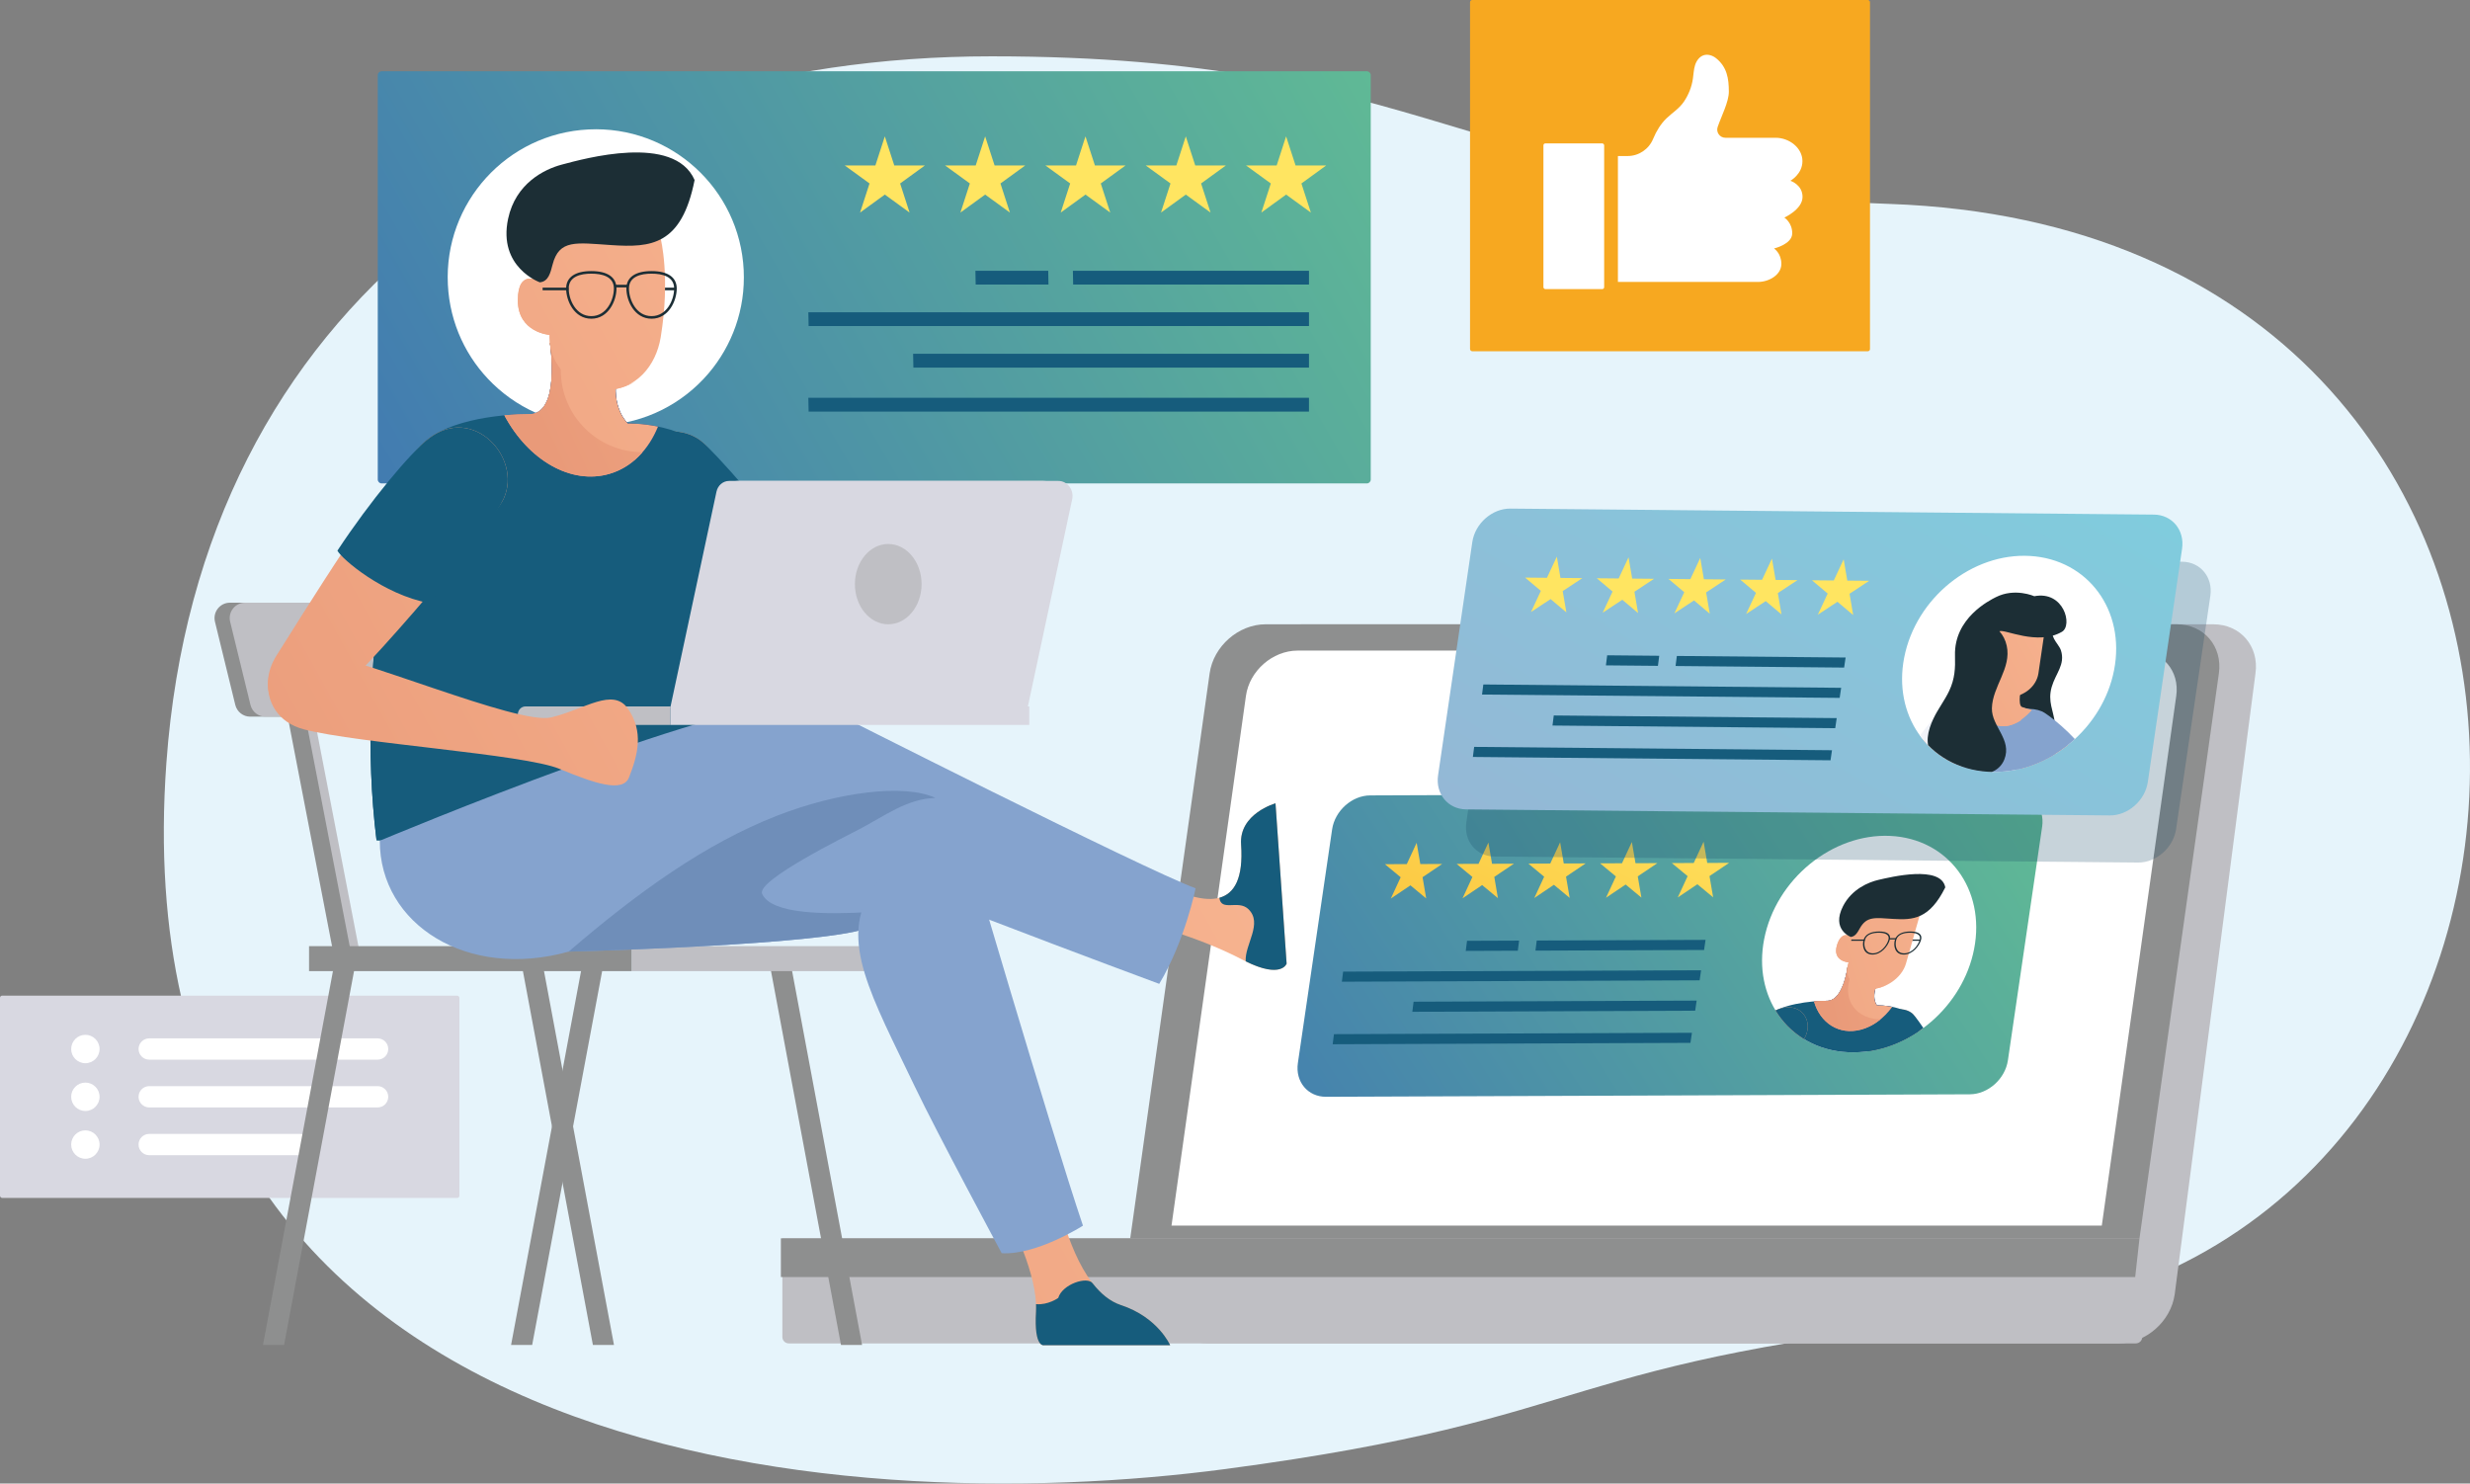 <svg xmlns="http://www.w3.org/2000/svg" xmlns:xlink="http://www.w3.org/1999/xlink" id="Livello_1" viewBox="0 0 3061.42 1838.69"><rect x="0" y="0" width="3061.42" height="1838.69" fill="#808080" stroke="none"/><defs><style>.cls-1{fill:none;}.cls-2{fill:url(#_Безымянный_градиент_140-2);}.cls-3{fill:url(#linear-gradient);}.cls-4{clip-path:url(#clippath);}.cls-5{fill:#f7a820;}.cls-6{fill:#e6f4fb;}.cls-7{fill:#fff;}.cls-8{fill:#8e8f8f;}.cls-9{fill:#85a3ce;}.cls-10{fill:#d8d8e1;}.cls-11{fill:#bfbfc4;}.cls-12{fill:#cad2ec;}.cls-13{fill:#165c7c;}.cls-14{fill:#1c2e35;}.cls-15{fill:#1d3d91;}.cls-16{fill:#1a1d39;}.cls-17{fill:#6f8eb9;}.cls-18{fill:#2a2a66;}.cls-19{fill:url(#_Безымянный_градиент_14);}.cls-20{clip-path:url(#clippath-1);}.cls-21{fill:url(#_Безымянный_градиент_330);}.cls-22{fill:url(#_Безымянный_градиент_140);}.cls-23{fill:url(#linear-gradient-8);}.cls-24{fill:url(#linear-gradient-9);}.cls-25{fill:url(#linear-gradient-3);}.cls-26{fill:url(#linear-gradient-4);}.cls-27{fill:url(#linear-gradient-2);}.cls-28{fill:url(#linear-gradient-6);}.cls-29{fill:url(#linear-gradient-7);}.cls-30{fill:url(#linear-gradient-5);}.cls-31{fill:url(#linear-gradient-51);}.cls-32{fill:url(#linear-gradient-52);}.cls-33{fill:url(#linear-gradient-50);}.cls-34{fill:url(#linear-gradient-41);}.cls-35{fill:url(#linear-gradient-40);}.cls-36{fill:url(#linear-gradient-43);}.cls-37{fill:url(#linear-gradient-42);}.cls-38{fill:url(#linear-gradient-45);}.cls-39{fill:url(#linear-gradient-46);}.cls-40{fill:url(#linear-gradient-44);}.cls-41{fill:url(#linear-gradient-49);}.cls-42{fill:url(#linear-gradient-47);}.cls-43{fill:url(#linear-gradient-48);}.cls-44{fill:url(#linear-gradient-14);}.cls-45{fill:url(#linear-gradient-18);}.cls-46{fill:url(#linear-gradient-22);}.cls-47{fill:url(#linear-gradient-20);}.cls-48{fill:url(#linear-gradient-21);}.cls-49{fill:url(#linear-gradient-23);}.cls-50{fill:url(#linear-gradient-15);}.cls-51{fill:url(#linear-gradient-19);}.cls-52{fill:url(#linear-gradient-16);}.cls-53{fill:url(#linear-gradient-17);}.cls-54{fill:url(#linear-gradient-13);}.cls-55{fill:url(#linear-gradient-12);}.cls-56{fill:url(#linear-gradient-10);}.cls-57{fill:url(#linear-gradient-11);}.cls-58{fill:url(#linear-gradient-27);}.cls-59{fill:url(#linear-gradient-24);}.cls-60{fill:url(#linear-gradient-26);}.cls-61{fill:url(#linear-gradient-38);}.cls-62{fill:url(#linear-gradient-35);}.cls-63{fill:url(#linear-gradient-37);}.cls-64{fill:url(#linear-gradient-34);}.cls-65{fill:url(#linear-gradient-39);}.cls-66{fill:url(#linear-gradient-36);}.cls-67{fill:url(#linear-gradient-25);}.cls-68{fill:url(#linear-gradient-28);}.cls-69{fill:url(#linear-gradient-29);}.cls-70{fill:url(#linear-gradient-33);}.cls-71{fill:url(#linear-gradient-30);}.cls-72{fill:url(#linear-gradient-32);}.cls-73{fill:url(#linear-gradient-31);}.cls-74{fill:#164767;opacity:.24;}</style><linearGradient id="linear-gradient" x1="1376.86" y1="1627.44" x2="2475.95" y2="903.65" gradientUnits="userSpaceOnUse"><stop offset="0" stop-color="#3c6fb6"></stop><stop offset="1" stop-color="#60ba95"></stop></linearGradient><linearGradient id="linear-gradient-2" x1="1840.5" y1="1593.19" x2="2158.11" y2="973.09" gradientUnits="userSpaceOnUse"><stop offset="0" stop-color="#f7a820"></stop><stop offset="1" stop-color="#ffe561"></stop></linearGradient><linearGradient id="linear-gradient-3" x1="1770.21" y1="1557.18" x2="2087.82" y2="937.09" xlink:href="#linear-gradient-2"></linearGradient><linearGradient id="linear-gradient-4" x1="1699.91" y1="1521.18" x2="2017.52" y2="901.08" xlink:href="#linear-gradient-2"></linearGradient><linearGradient id="linear-gradient-5" x1="1629.62" y1="1485.17" x2="1947.23" y2="865.08" xlink:href="#linear-gradient-2"></linearGradient><linearGradient id="linear-gradient-6" x1="1559.32" y1="1449.17" x2="1876.93" y2="829.07" xlink:href="#linear-gradient-2"></linearGradient><clipPath id="clippath"><path class="cls-1" d="M2186.55,1164.08c-6.89,35.48,.24,68.42,17.49,93.48,18.7,27.09,49.21,44.9,86.6,46.63,37.51,1.73,74.41-13.01,103.16-38.02,26.52-22.97,46.13-54.6,53.01-90.03,14.39-74.06-32.2-136.78-104.08-140.11-71.83-3.33-141.79,53.98-156.17,128.05Z"></path></clipPath><linearGradient id="linear-gradient-7" x1="2311.26" y1="1336.05" x2="2436.06" y2="1336.05" gradientUnits="userSpaceOnUse"><stop offset="0" stop-color="#f8b692"></stop><stop offset=".53" stop-color="#f1a885"></stop><stop offset="1" stop-color="#e99a79"></stop></linearGradient><linearGradient id="_&#x411;&#x435;&#x437;&#x44B;&#x43C;&#x44F;&#x43D;&#x43D;&#x44B;&#x439;_&#x433;&#x440;&#x430;&#x434;&#x438;&#x435;&#x43D;&#x442;_140" x1="-246.78" y1="1196.05" x2=".57" y2="1196.05" gradientTransform="translate(2493 0) rotate(-180) scale(1 -1) skewX(14.88)" gradientUnits="userSpaceOnUse"><stop offset="0" stop-color="#ffd008"></stop><stop offset="1" stop-color="#ee751c"></stop></linearGradient><linearGradient id="linear-gradient-8" x1="2816.3" y1="1088.3" x2="2214.57" y2="1420.25" gradientTransform="translate(81.29 0) skewX(-14.88)" xlink:href="#linear-gradient-7"></linearGradient><linearGradient id="linear-gradient-9" x1="2849.11" y1="1096.56" x2="2518.1" y2="1249.93" gradientTransform="translate(81.29 0) skewX(-14.88)" xlink:href="#linear-gradient-7"></linearGradient><linearGradient id="linear-gradient-10" x1="2792.17" y1="1045.04" x2="2189.58" y2="1377.46" gradientTransform="translate(81.29 0) skewX(-14.88)" xlink:href="#linear-gradient-7"></linearGradient><linearGradient id="linear-gradient-11" x1="2790.41" y1="1045.98" x2="2191.65" y2="1376.29" gradientTransform="translate(81.29 0) skewX(-14.88)" xlink:href="#linear-gradient-7"></linearGradient><linearGradient id="linear-gradient-12" x1="3046.99" y1="1491.63" x2="2446.68" y2="1822.79" gradientTransform="translate(81.29 0) skewX(-14.88)" xlink:href="#linear-gradient-7"></linearGradient><linearGradient id="linear-gradient-13" x1="3124.26" y1="1618.35" x2="2516.46" y2="1953.64" gradientTransform="translate(81.29 0) skewX(-14.88)" xlink:href="#linear-gradient-7"></linearGradient><linearGradient id="linear-gradient-14" x1="2825.9" y1="1107.61" x2="2226.14" y2="1438.46" gradientTransform="translate(81.29 0) skewX(-14.88)" xlink:href="#linear-gradient-7"></linearGradient><linearGradient id="linear-gradient-15" x1="2880.9" y1="1191.14" x2="2272.97" y2="1526.5" gradientTransform="translate(81.29 0) skewX(-14.88)" xlink:href="#linear-gradient-7"></linearGradient><linearGradient id="linear-gradient-16" x1="2838.93" y1="1124.9" x2="2235.85" y2="1457.59" gradientTransform="translate(81.29 0) skewX(-14.88)" xlink:href="#linear-gradient-7"></linearGradient><linearGradient id="linear-gradient-17" x1="1516.21" y1="2015.98" x2="2440.71" y2="496.31" gradientUnits="userSpaceOnUse"><stop offset="0" stop-color="#af9dcc"></stop><stop offset="1" stop-color="#80ccdd"></stop></linearGradient><linearGradient id="linear-gradient-18" x1="1835.93" y1="1590.84" x2="2153.54" y2="970.75" xlink:href="#linear-gradient-2"></linearGradient><linearGradient id="linear-gradient-19" x1="1765.19" y1="1554.61" x2="2082.8" y2="934.51" xlink:href="#linear-gradient-2"></linearGradient><linearGradient id="linear-gradient-20" x1="1694.44" y1="1518.37" x2="2012.05" y2="898.28" xlink:href="#linear-gradient-2"></linearGradient><linearGradient id="linear-gradient-21" x1="1623.7" y1="1482.14" x2="1941.31" y2="862.04" xlink:href="#linear-gradient-2"></linearGradient><linearGradient id="linear-gradient-22" x1="1552.96" y1="1445.91" x2="1870.57" y2="825.81" xlink:href="#linear-gradient-2"></linearGradient><clipPath id="clippath-1"><path class="cls-1" d="M2360.11,815.06c-6.89,35.39,.24,68.43,17.48,93.71,18.69,27.34,49.19,45.56,86.57,47.78,37.49,2.24,74.37-12.03,103.12-36.66,26.5-22.61,46.11-53.98,52.99-89.32,14.38-73.88-32.19-137.21-104.05-141.49-71.8-4.28-141.73,52.11-156.11,125.99Z"></path></clipPath><linearGradient id="linear-gradient-23" x1="2582.93" y1="1033.09" x2="2724.71" y2="1033.09" xlink:href="#linear-gradient-7"></linearGradient><linearGradient id="linear-gradient-24" x1="2698.78" y1="1041.93" x2="2767.81" y2="1041.93" xlink:href="#linear-gradient-7"></linearGradient><linearGradient id="linear-gradient-25" x1="2495.23" y1="973.76" x2="2629.05" y2="973.76" xlink:href="#linear-gradient-7"></linearGradient><linearGradient id="linear-gradient-26" x1="2580.32" y1="1030.33" x2="2642.85" y2="1030.33" xlink:href="#linear-gradient-7"></linearGradient><linearGradient id="linear-gradient-27" x1="2691.07" y1="1033.94" x2="2721.12" y2="1033.94" xlink:href="#linear-gradient-7"></linearGradient><linearGradient id="linear-gradient-28" x1="2642.25" y1="775.09" x2="2230.81" y2="1004.61" xlink:href="#linear-gradient-7"></linearGradient><linearGradient id="linear-gradient-29" x1="2642.34" y1="775.27" x2="2230.91" y2="1004.78" xlink:href="#linear-gradient-7"></linearGradient><linearGradient id="linear-gradient-30" x1="2317.03" y1="995.99" x2="2425.11" y2="995.99" xlink:href="#linear-gradient-7"></linearGradient><linearGradient id="linear-gradient-31" x1="2316.52" y1="1064.51" x2="2464.54" y2="1064.51" xlink:href="#linear-gradient-7"></linearGradient><linearGradient id="_&#x411;&#x435;&#x437;&#x44B;&#x43C;&#x44F;&#x43D;&#x43D;&#x44B;&#x439;_&#x433;&#x440;&#x430;&#x434;&#x438;&#x435;&#x43D;&#x442;_330" x1="2837.9" y1="925.4" x2="2924.28" y2="925.4" gradientTransform="translate(-317.9 -27.58) rotate(.53) scale(.99 1.01) skewX(-7.99)" gradientUnits="userSpaceOnUse"><stop offset="0" stop-color="#fff"></stop><stop offset="1" stop-color="#d4dbeb"></stop></linearGradient><linearGradient id="linear-gradient-32" x1="2443.4" y1="1059.33" x2="2514.17" y2="1059.33" xlink:href="#linear-gradient-7"></linearGradient><linearGradient id="linear-gradient-33" x1="2319.65" y1="1048.33" x2="2361.15" y2="1048.33" xlink:href="#linear-gradient-7"></linearGradient><linearGradient id="linear-gradient-34" x1="2436.42" y1="1061.21" x2="2456.06" y2="1061.21" xlink:href="#linear-gradient-7"></linearGradient><linearGradient id="linear-gradient-35" x1="2620.89" y1="736.82" x2="2209.46" y2="966.33" xlink:href="#linear-gradient-7"></linearGradient><linearGradient id="linear-gradient-36" x1="2621.72" y1="738.29" x2="2210.28" y2="967.81" xlink:href="#linear-gradient-7"></linearGradient><linearGradient id="_&#x411;&#x435;&#x437;&#x44B;&#x43C;&#x44F;&#x43D;&#x43D;&#x44B;&#x439;_&#x433;&#x440;&#x430;&#x434;&#x438;&#x435;&#x43D;&#x442;_14" x1="1660.55" y1="990.62" x2="1756.35" y2="990.62" gradientTransform="translate(2411.71) rotate(-180) scale(1 -1)" gradientUnits="userSpaceOnUse"><stop offset="0" stop-color="#5e65ac"></stop><stop offset="1" stop-color="#312f88"></stop></linearGradient><linearGradient id="linear-gradient-37" x1="285.09" y1="802.06" x2="1674.16" y2="4.8" xlink:href="#linear-gradient"></linearGradient><linearGradient id="linear-gradient-38" x1="1086.39" y1="1206.93" x2="1404" y2="586.84" xlink:href="#linear-gradient-2"></linearGradient><linearGradient id="linear-gradient-39" x1="987.89" y1="1156.48" x2="1305.5" y2="536.39" xlink:href="#linear-gradient-2"></linearGradient><linearGradient id="linear-gradient-40" x1="889.39" y1="1106.03" x2="1207" y2="485.93" xlink:href="#linear-gradient-2"></linearGradient><linearGradient id="linear-gradient-41" x1="790.89" y1="1055.58" x2="1108.5" y2="435.48" xlink:href="#linear-gradient-2"></linearGradient><linearGradient id="linear-gradient-42" x1="692.39" y1="1005.13" x2="1010" y2="385.03" xlink:href="#linear-gradient-2"></linearGradient><linearGradient id="linear-gradient-43" x1="769.1" y1="710.64" x2="1073.63" y2="710.64" xlink:href="#linear-gradient-7"></linearGradient><linearGradient id="_&#x411;&#x435;&#x437;&#x44B;&#x43C;&#x44F;&#x43D;&#x43D;&#x44B;&#x439;_&#x433;&#x440;&#x430;&#x434;&#x438;&#x435;&#x43D;&#x442;_140-2" x1="1476.17" y1="421.71" x2="1953.45" y2="421.71" gradientTransform="translate(2411.71) rotate(-180) scale(1 -1)" xlink:href="#_&#x411;&#x435;&#x437;&#x44B;&#x43C;&#x44F;&#x43D;&#x43D;&#x44B;&#x439;_&#x433;&#x440;&#x430;&#x434;&#x438;&#x435;&#x43D;&#x442;_140"></linearGradient><linearGradient id="linear-gradient-44" x1="1245.71" y1="216.61" x2="76.1" y2="861.83" xlink:href="#linear-gradient-7"></linearGradient><linearGradient id="linear-gradient-45" x1="1300.32" y1="236.85" x2="665.78" y2="530.84" xlink:href="#linear-gradient-7"></linearGradient><linearGradient id="linear-gradient-46" x1="1195.66" y1="125.88" x2="26.05" y2="771.1" xlink:href="#linear-gradient-7"></linearGradient><linearGradient id="linear-gradient-47" x1="1195.8" y1="126.13" x2="26.19" y2="771.35" xlink:href="#linear-gradient-7"></linearGradient><linearGradient id="linear-gradient-48" x1="1697.21" y1="1035.04" x2="527.6" y2="1680.27" xlink:href="#linear-gradient-7"></linearGradient><linearGradient id="linear-gradient-49" x1="1851.03" y1="1313.88" x2="681.42" y2="1959.1" xlink:href="#linear-gradient-7"></linearGradient><linearGradient id="linear-gradient-50" x1="1272.55" y1="265.27" x2="102.95" y2="910.49" xlink:href="#linear-gradient-7"></linearGradient><linearGradient id="linear-gradient-51" x1="1371.09" y1="443.88" x2="201.48" y2="1089.1" xlink:href="#linear-gradient-7"></linearGradient><linearGradient id="linear-gradient-52" x1="1295.66" y1="307.15" x2="126.05" y2="952.37" xlink:href="#linear-gradient-7"></linearGradient></defs><path class="cls-6" d="M206.25,945.23C247.55,375.21,684.6,69.81,1228.76,69.81s588.17,164.18,1113.56,182.94c958.07,34.22,913.62,1300.22,134.25,1378.16-562.92,56.29-478.48,126.16-956.97,189.74-478.48,63.58-1376.78,0-1313.35-875.42Z"></path><g><g><rect class="cls-5" x="1822.02" width="495.73" height="435.34" rx="2.68" ry="2.68"></rect><g><rect class="cls-7" x="1912.98" y="177.74" width="75.29" height="180.58" rx="2.37" ry="2.37"></rect><path class="cls-7" d="M2234.15,244.14c0-15.39-15.09-20.09-15.09-20.09,0,0,14.95-8.12,14.95-24.36s-16.11-28.93-33.29-28.93h-62.16c-6.97,0-11.89-6.86-9.61-13.45,4.64-13.42,13.86-31.12,13.86-43.59,0-16.32-2.24-30.64-15.78-41.52-4.32-3.47-10.24-5.43-15.5-3.7-5.39,1.78-8.98,7.02-10.65,12.44-1.67,5.42-1.82,11.18-2.65,16.79-1.48,9.97-5.29,19.55-10.88,27.93-6.14,9.2-14.48,13.87-22.11,21.27-6.71,6.51-12.29,15.51-16.31,25.24-5.3,12.82-17.76,21.22-31.64,21.22h-11.97v156.04h173.66c13.9,0,28.92-9.01,28.92-22.3s-9.1-19.17-9.1-19.17c0,0,22.56-5.23,22.56-18.75s-9.78-19.55-9.78-19.55c0,0,22.55-10.14,22.55-25.53Z"></path></g></g><g><rect class="cls-10" y="1234.01" width="569.41" height="250.74" rx="2.68" ry="2.68"></rect><g><g><path class="cls-7" d="M468,1313.37H184.95c-7.29,0-13.2-5.91-13.2-13.2h0c0-7.29,5.91-13.2,13.2-13.2H468c7.29,0,13.2,5.91,13.2,13.2h0c0,7.29-5.91,13.2-13.2,13.2Z"></path><path class="cls-7" d="M468,1372.58H184.95c-7.29,0-13.2-5.91-13.2-13.2h0c0-7.29,5.91-13.2,13.2-13.2H468c7.29,0,13.2,5.91,13.2,13.2h0c0,7.29-5.91,13.2-13.2,13.2Z"></path><path class="cls-7" d="M371.74,1431.79H184.95c-7.29,0-13.2-5.91-13.2-13.2h0c0-7.29,5.91-13.2,13.2-13.2h186.79c7.29,0,13.2,5.91,13.2,13.2h0c0,7.29-5.91,13.2-13.2,13.2Z"></path></g><path class="cls-7" d="M123.41,1300.17c0,9.72-7.88,17.6-17.6,17.6s-17.6-7.88-17.6-17.6,7.88-17.6,17.6-17.6,17.6,7.88,17.6,17.6Z"></path><path class="cls-7" d="M123.41,1359.38c0,9.72-7.88,17.6-17.6,17.6s-17.6-7.88-17.6-17.6,7.88-17.6,17.6-17.6,17.6,7.88,17.6,17.6Z"></path><path class="cls-7" d="M123.41,1418.59c0,9.72-7.88,17.6-17.6,17.6s-17.6-7.88-17.6-17.6,7.88-17.6,17.6-17.6,17.6,7.88,17.6,17.6Z"></path></g></g><g><path class="cls-11" d="M2626.07,1665.05H1496.81c-33.59,0-56.99-27.24-52.27-60.83l100.09-769.64c4.72-33.59,35.78-60.82,69.36-60.82h1129.27c33.59,0,56.99,27.23,52.27,60.82l-100.11,769.64c-4.72,33.59-35.78,60.83-69.36,60.83Z"></path><path class="cls-8" d="M2580.71,1607.69H1451.44c-33.59,0-56.99-27.22-52.27-60.82l100.11-712.29c4.72-33.59,35.78-60.82,69.37-60.82h1129.27c33.57,0,57,27.23,52.26,60.82l-100.09,712.29c-4.72,33.6-35.78,60.82-69.37,60.82Z"></path><path class="cls-7" d="M1452.01,1519.03l92.27-656.59c4.35-30.96,32.98-56.07,63.95-56.07h1040.93c30.97,0,52.54,25.11,48.19,56.07l-92.29,656.59H1452.01Z"></path><g><path class="cls-11" d="M969.68,1534.89h1685.51v122.18c0,4.41-3.58,7.98-7.98,7.98H977.66c-4.41,0-7.98-3.58-7.98-7.98v-122.18h0Z"></path><polygon class="cls-8" points="2646.45 1582.83 967.85 1582.83 967.85 1534.82 2651.77 1534.82 2646.45 1582.83"></polygon></g></g><g><g><path class="cls-3" d="M1643.51,1359.38l798-3.08c22.56-.09,43.79-19.03,47.17-42.11l42.45-289.64c3.38-23.08-12.31-41.88-34.87-41.79l-798,3.08c-22.56,.08-43.79,19.04-47.17,42.11l-42.45,289.64c-3.38,23.08,12.31,41.88,34.87,41.79Z"></path><g><g><polygon class="cls-27" points="2111.52 1043.21 2099.28 1069.61 2072.16 1069.72 2091.71 1085.93 2079.46 1112.34 2103.79 1095.95 2123.34 1112.17 2118.83 1085.83 2143.15 1069.44 2116.03 1069.55 2111.52 1043.21"></polygon><polygon class="cls-25" points="2022.61 1043.55 2010.36 1069.95 1983.25 1070.06 2002.8 1086.28 1990.55 1112.68 2014.88 1096.3 2034.43 1112.51 2029.91 1086.17 2054.24 1069.78 2027.12 1069.89 2022.61 1043.55"></polygon><polygon class="cls-26" points="1933.7 1043.89 1921.45 1070.3 1894.34 1070.4 1913.89 1086.62 1901.64 1113.03 1925.97 1096.64 1945.52 1112.85 1941 1086.51 1965.33 1070.13 1938.21 1070.23 1933.7 1043.89"></polygon><polygon class="cls-30" points="1844.79 1044.23 1832.54 1070.65 1805.42 1070.75 1824.97 1086.96 1812.73 1113.37 1837.05 1096.99 1856.6 1113.2 1852.09 1086.85 1876.42 1070.47 1849.3 1070.58 1844.79 1044.23"></polygon><polygon class="cls-28" points="1755.87 1044.58 1743.63 1070.99 1716.51 1071.09 1736.06 1087.3 1723.82 1113.71 1748.14 1097.33 1767.69 1113.55 1763.18 1087.21 1787.5 1070.82 1760.39 1070.92 1755.87 1044.58"></polygon></g><g><polygon class="cls-13" points="2113.93 1164.91 2112.1 1177.42 1903.11 1178.23 1904.69 1165.72 2113.93 1164.91"></polygon><polygon class="cls-13" points="2108.41 1202.54 2106.58 1215.04 1663.14 1216.75 1664.73 1204.26 2108.41 1202.54"></polygon><polygon class="cls-13" points="2102.9 1240.17 2101.07 1252.67 1750.48 1254.03 1752.07 1241.53 2102.9 1240.17"></polygon><polygon class="cls-13" points="2097.06 1280.05 2095.22 1292.55 1651.78 1294.27 1653.37 1281.77 2097.06 1280.05"></polygon><polygon class="cls-13" points="1881.23 1178.32 1816.71 1178.57 1818.31 1166.06 1882.83 1165.81 1881.23 1178.32"></polygon></g></g><path class="cls-7" d="M2186.55,1164.08c-6.89,35.48,.24,68.42,17.49,93.48,18.7,27.09,49.21,44.9,86.6,46.63,37.51,1.73,74.41-13.01,103.16-38.02,26.52-22.97,46.13-54.6,53.01-90.03,14.39-74.06-32.2-136.78-104.08-140.11-71.83-3.33-141.79,53.98-156.17,128.05Z"></path></g><g class="cls-4"><g><path class="cls-29" d="M2311.77,1291.79c4.7,24.47,67.57,105.06,78.39,119.69,13.04,17.63,42.64,10.21,45.81-11.93,2.71-18.87-55.17-133.65-65.17-142.9-18.06-16.68-64.9,4.5-59.03,35.13Z"></path><path class="cls-13" d="M2346.23,1376.63c-17.92-25.34-32.08-72.44-34.46-84.84-5.88-30.63,40.97-51.81,59.03-35.13,5.63,5.21,33.31,45.46,49.93,81.63-3.77,13.24-46.88,38.34-74.5,38.34Z"></path><path class="cls-13" d="M2290.01,1197.84s-5.04,42.58-25.34,42.58c-20.29,0-59.04,4.03-77.03,20.48-17.99,16.45-78.01,128.26-94.33,235.42,0,0,144.6,7.86,230.83-55.03,0,0,64.56-142.59,53.18-171.9-9.49-24.46-50.83-23.34-50.83-23.34,0,0-8.69-9.3,1.56-29.52,25.02-49.38-38.04-18.69-38.04-18.69Z"></path><path class="cls-22" d="M2289.06,1203.68c.67-3.53,.95-5.84,.95-5.84,0,0,50.69-24.67,43.12,5.84h-44.07Z"></path><path class="cls-13" d="M2187.64,1260.9c3.7-3.38,8.29-6.23,13.4-8.63l-7.22,145.9,130.31,43.13c-86.23,62.89-230.83,55.03-230.83,55.03,16.32-107.16,76.34-218.97,94.33-235.42Z"></path><g><path class="cls-7" d="M2293.62,1277.05c4.08,0,8.28-.55,12.46-1.62,14.22-3.64,27.61-13.17,37.8-26.91-7.68-1.45-14.23-1.62-16.76-1.62l-1.23,.02-.21-.22c-.37-.39-8.86-9.87,1.51-30.35,5.57-11,7.12-18.75,4.59-23.04-1.58-2.68-4.83-4.05-9.65-4.05-11.33,0-27.9,7.45-31.27,9.02-.56,4.25-4.34,29.25-16.12,39.04-3.15,2.62-6.63,3.94-10.33,3.94-4.65,0-9.75,.21-14.85,.61,6.65,21.72,23.43,35.16,44.05,35.16Z"></path><path class="cls-15" d="M2321.89,1190.13c4.53,0,7.57,1.26,9.03,3.73,2.4,4.08,.86,11.58-4.58,22.32-10.62,20.96-1.83,30.76-1.45,31.16l.42,.45,.73-.02h.83c2.38,0,8.38,.14,15.52,1.4-9.92,12.96-22.74,21.96-36.33,25.43-4.09,1.05-8.19,1.58-12.18,1.58-19.91,0-36.19-12.79-43-33.55,4.59-.32,9.14-.49,13.32-.49,3.98,0,7.72-1.43,11.11-4.25,11.65-9.68,15.65-33.5,16.44-39.14,4.36-2,19.62-8.62,30.15-8.62h0Zm.49-1.72c-13.01,0-32.38,9.43-32.38,9.43,0,0-5.03,42.58-25.33,42.58-4.63,0-10.25,.21-16.37,.73,6.43,22.46,23.81,36.76,45.07,36.76,4.12,0,8.37-.53,12.73-1.65,15.41-3.94,29.19-14.43,39.24-28.36-8.31-1.68-15.54-1.84-17.98-1.84-.58,0-.88,0-.88,0,0,0-8.67-9.3,1.57-29.53,11.15-22.01,4.8-28.11-5.67-28.12h0Z"></path></g><path class="cls-23" d="M2248.31,1241.14c7.67,26.81,30.95,41.99,57.8,35.1,15.41-3.94,29.19-14.43,39.24-28.36-10.25-2.07-18.87-1.83-18.87-1.83,0,0-8.67-9.3,1.57-29.53,25.02-49.39-38.05-18.69-38.05-18.69,0,0-5.03,42.58-25.33,42.58-4.63,0-10.25,.21-16.37,.73Z"></path><path class="cls-24" d="M2264.68,1240.42c20.3,0,25.33-42.58,25.33-42.58,0,0,3.25-1.58,7.97-3.44l-5.63,19.77c-7.72,27.11,9.58,49.1,38.66,49.1h0c-7.47,6.14-15.9,10.69-24.89,12.98-26.85,6.88-50.13-8.29-57.8-35.1,6.11-.52,11.73-.73,16.37-.73Z"></path><polygon class="cls-14" points="2363.24 1166.03 2379.88 1166.03 2380.32 1164.47 2363.68 1164.47 2363.24 1166.03"></polygon><path class="cls-56" d="M2379.21,1135.02l-16.88,59.27c-4.98,17.48-25.03,31.65-44.78,31.65h0c-19.76,0-31.73-14.17-26.75-31.65l.41-1.45s-20.08-1.34-14.56-20.74c5.52-19.4,16.91-11.48,16.91-11.48l7.29-25.6h78.35Z"></path><path class="cls-57" d="M2293.56,1160.62l7.29-25.6h27.82c-.06,.19-.13,.38-.19,.56l-19.11,67.08c-3.34,11.73,5.71,21.24,18.03,20.84,3.83-.12,7.6-1.12,11.11-2.75-6.53,3.25-13.76,5.17-20.97,5.17-19.76,0-31.73-14.17-26.75-31.65l.41-1.45s-20.08-1.34-14.56-20.74c5.52-19.4,16.91-11.48,16.91-11.48Z"></path><path class="cls-14" d="M2293.88,1161.26s.07,0,.19-.02c5.54-.55,8.29-5.68,11.03-10.57,8.64-15.4,18.94-13.16,41.39-11.76,24.84,1.55,45.04,.19,64.58-39.09-5.18-28.04-67.72-12.76-82.82-9.28-12.37,2.85-33.06,11.41-43.89,32.52-14.96,29.17,9.53,38.18,9.53,38.18Z"></path><g><path class="cls-55" d="M2576.72,1546.92l15.49-23.81c23.99,12.56,48.65,16.03,57.13-24.24,3.91-18.55,29.2-24.7,29.2-24.7l-20.27,96.28s-6.27,9.86-27.94-2.46c-23.54-13.37-53.61-21.06-53.61-21.06Z"></path><path class="cls-13" d="M2642.87,1537.6c-4.86-5.67-17.93,1.79-16.66-6.72,10.39-2.47,18.83-11.63,23.12-32.01,3.91-18.55,29.2-24.7,29.2-24.7l-20.27,96.28s-5.88,9.25-25.96-1.37c2.12-10.09,17.89-22.93,10.56-31.48Z"></path></g><g><path class="cls-9" d="M2095.32,1496.63c-14.36,50.42,32.61,83.53,102.65,66.6,70.04-16.94,84.85-65.26,192.4-90.08,0,0,46.96-48.83,6.87-58.76-40.09-9.93-301.92,82.24-301.92,82.24Z"></path><path class="cls-9" d="M2406.57,1417.84s175.46,95.7,205.97,107.36c0,0-15.8,31.57-39.76,57.38,0,0-189.89-72.69-207.56-85.94-36.94-27.7,41.35-78.79,41.35-78.79Z"></path></g><g><path class="cls-11" d="M2302.38,1427.07h-98.35s1.78-6.25,1.78-6.25c.76-2.68,3.59-4.86,6.31-4.86h93.43s-3.16,11.11-3.16,11.11Z"></path><polygon class="cls-10" points="2533.37 1427.07 2302.38 1427.07 2305.54 1415.97 2536.53 1415.97 2533.37 1427.07"></polygon><g><path class="cls-10" d="M2530.18,1415.97h-224.64s66.31-128.98,66.31-128.98c1.94-3.77,6.07-6.45,9.97-6.45h202.31c8.03,0,11.87,7.4,7.88,15.16l-61.83,120.27Z"></path><path class="cls-10" d="M2535.64,1415.97h-224.63s66.31-128.98,66.31-128.98c1.94-3.77,6.07-6.45,9.97-6.45h206.57c5.85,0,8.65,5.39,5.74,11.04l-63.95,124.39Z"></path></g></g><path class="cls-9" d="M2197.97,1563.23s140.34-3.3,186.91-11.9c22.45-4.15,101.99-31.56,85.49-70.54-16.49-38.94-158,7.67-272.4,82.44Z"></path><path class="cls-17" d="M2460.49,1470.92c-18.22,.37-35.88,10.83-54.25,18.73-9.4,4.04-75.39,30.83-73.8,38.86,2.46,12.52,38.31,12.42,65.83,10.96,1.74,2.65,4.32,4.74,7.51,6.06-8.59,2.93-16.07,4.91-20.9,5.8-46.57,8.6-186.91,11.9-186.91,11.9,55.06-35.99,107.02-65.06,157.53-81.67,42.96-14.13,87.37-19.39,104.99-10.63Z"></path><g><path class="cls-54" d="M2493.26,1775.53c-21.73-7.32-23.05-42.95-23.12-62.04l-34.27,11.09s9.23,32.64,1.47,54.87c-7.76,22.23-.39,20.14-.39,20.14h81.04s-3-16.73-24.73-24.06Z"></path><path class="cls-13" d="M2493.26,1775.53c-6.56-2.21-11.25-7.01-14.62-13.15-2.09-4.33-19.58,.45-24.65,8.83,0,0-7.8,4.39-15.33,3.72-.42,1.54-.81,3.07-1.32,4.52-7.76,22.23-.39,20.14-.39,20.14h81.04s-3-16.73-24.73-24.06Z"></path></g><path class="cls-9" d="M2472.39,1488.68s5.52,182.84,9.9,239.12c0,0-34.79,17.79-57.06,16.55,0,0-21.24-72.81-27.44-100.12-12.2-53.77-24.38-88.25,6.6-118.75,21.86-21.53,68.01-36.8,68.01-36.8Z"></path><g><path class="cls-44" d="M2195.76,1255.01c-27.39,16.36-118.6,113.22-135.15,130.27-19.94,20.54-12.3,43.69,12.33,35.6,20.98-6.89,150.22-116.14,160.74-129.77,18.99-24.62-3.65-56.58-37.92-36.1Z"></path><path class="cls-13" d="M2117.66,1322.4c29.59-29.84,63.69-58.78,78.11-67.39,34.28-20.49,56.91,11.48,37.92,36.1-4.74,6.15-33.41,35.97-65.63,62.85-28.37-5.08-49.18-26.7-50.4-31.56Z"></path><path class="cls-50" d="M2077.26,1381.43c34.81,3.69,126.5,45.89,149.46,41.14,22.96-4.75,45.13-18.39,51.07-5.08,6.07,13.57-1.23,27.1-11.18,41.15-6.55,9.24-23,3.67-43.3-5.18-20.35-8.87-124.94-15.2-157.62-23.66-32.4-8.38-11.99-50.85,11.57-48.36Z"></path><path class="cls-52" d="M2100.01,1386.43l-3.44,4.09s-35.82,14.84-36.25,14.02c-.43-.82-3.15-11.26-3.15-11.26,0,0,8.09-11.46,14.18-16.67,6.1-5.22,28.67,9.82,28.67,9.82Z"></path></g><path class="cls-14" d="M2309.78,1164.98c1.92-6.76,8.74-10.48,19.2-10.48,10.46,0,15.16,3.72,13.23,10.48-2.08,7.31-10.32,18.14-21.38,18.14-11.06,0-13.13-10.82-11.05-18.14Zm1.67,0c-1.9,6.69-.1,16.58,9.82,16.58,9.92,0,17.36-9.89,19.27-16.58,2.1-7.37-5.37-8.92-12-8.92-6.64,0-14.99,1.55-17.09,8.92Z"></path><path class="cls-14" d="M2348.58,1164.98c1.92-6.76,8.74-10.48,19.2-10.48,10.46,0,15.15,3.72,13.23,10.48-2.08,7.31-10.32,18.14-21.38,18.14-11.06,0-13.13-10.82-11.05-18.14Zm1.67,0c-1.9,6.69-.1,16.58,9.82,16.58,9.92,0,17.36-9.89,19.27-16.58,2.1-7.37-5.37-8.92-12.01-8.92-6.64,0-14.98,1.55-17.08,8.92Z"></path><polygon class="cls-14" points="2341.46 1164.3 2349.61 1164.3 2350.05 1162.74 2341.9 1162.74 2341.46 1164.3"></polygon><polygon class="cls-14" points="2294.34 1166.03 2310.98 1166.03 2311.43 1164.47 2294.78 1164.47 2294.34 1166.03"></polygon></g></g></g><path class="cls-74" d="M1852.32,1061.59l797.68,7.46c22.56,.21,43.77-18.46,47.15-41.49l42.44-289.09c3.38-23.03-12.31-42.04-34.86-42.26l-797.68-7.45c-22.56-.21-43.78,18.46-47.16,41.49l-42.44,289.08c-3.38,23.03,12.31,42.04,34.86,42.26Z"></path><g><g><path class="cls-53" d="M1817.28,1003.19l797.68,7.46c22.56,.21,43.77-18.46,47.15-41.49l42.44-289.09c3.38-23.03-12.31-42.04-34.86-42.26l-797.68-7.45c-22.56-.21-43.78,18.46-47.16,41.49l-42.44,289.08c-3.38,23.03,12.31,42.04,34.86,42.26Z"></path><g><g><polygon class="cls-45" points="2285.11 693.2 2272.87 719.44 2245.76 719.19 2265.31 735.66 2253.06 761.91 2277.38 745.84 2296.92 762.32 2292.41 735.92 2316.73 719.85 2289.62 719.6 2285.11 693.2"></polygon><polygon class="cls-51" points="2196.23 692.37 2183.99 718.61 2156.89 718.36 2176.43 734.83 2164.18 761.08 2188.5 745.01 2208.05 761.49 2203.53 735.08 2227.85 719.02 2200.74 718.77 2196.23 692.37"></polygon><polygon class="cls-47" points="2107.36 691.54 2095.12 717.78 2068.01 717.53 2087.55 734 2075.31 760.24 2099.63 744.18 2119.17 760.66 2114.66 734.26 2138.97 718.19 2111.87 717.94 2107.36 691.54"></polygon><polygon class="cls-48" points="2018.48 690.71 2006.24 716.95 1979.13 716.7 1998.67 733.17 1986.43 759.42 2010.75 743.35 2030.29 759.82 2025.78 733.42 2050.1 717.36 2022.99 717.11 2018.48 690.71"></polygon><polygon class="cls-46" points="1929.61 689.88 1917.36 716.12 1890.25 715.87 1909.8 732.34 1897.56 758.58 1921.87 742.52 1941.42 759 1936.9 732.6 1961.22 716.53 1934.11 716.28 1929.61 689.88"></polygon></g><g><polygon class="cls-13" points="2287.52 814.94 2285.68 827.42 2076.77 825.46 2078.36 812.99 2287.52 814.94"></polygon><polygon class="cls-13" points="2282 852.49 2280.17 864.97 1836.9 860.83 1838.49 848.35 2282 852.49"></polygon><polygon class="cls-13" points="2276.49 890.05 2274.66 902.53 1924.21 899.25 1925.8 886.77 2276.49 890.05"></polygon><polygon class="cls-13" points="2270.65 929.85 2268.82 942.32 1825.55 938.18 1827.13 925.7 2270.65 929.85"></polygon><polygon class="cls-13" points="2054.91 825.27 1990.42 824.66 1992.01 812.17 2056.51 812.78 2054.91 825.27"></polygon></g></g><path class="cls-7" d="M2360.11,815.06c-6.89,35.39,.24,68.43,17.48,93.71,18.69,27.34,49.19,45.56,86.57,47.78,37.49,2.24,74.37-12.03,103.12-36.66,26.5-22.61,46.11-53.98,52.99-89.32,14.38-73.88-32.19-137.21-104.05-141.49-71.8-4.28-141.73,52.11-156.11,125.99Z"></path></g><g class="cls-20"><path class="cls-14" d="M2546.97,896.58c-1.73-15.71-9.22-27.13-4-45.19,4.9-16.93,16.98-27.51,11.47-45.23-1.46-4.69-6.57-10.14-8.64-14.51-3.46-7.32-3.39-15.44-9.93-20.43-10.17-7.75-25.91-1.09-38.11,.46-2.91,.38-4.7,3.95-4.53,6.42,1.11,16.28,.48,32.21-1.67,48.65-1.27,3.53-2.63,7.14-4.08,11.01-2.52,6.68-4.23,12.6-4.05,19.46,.26,10.05,3.73,19.63,4.35,29.78,.46,7.48,.22,15.23,2.67,22.15,6.92,19.59,41.71,27.02,54.92,3.04,2.71-4.92,2.13-10.73,1.59-15.61Z"></path><path class="cls-9" d="M2478.11,1079.06c-41.48,17.65-22.03,87.6,25.44,106.16,47.48,18.57,105.24,7.78,148.32,11.68,12.24,1.12,47.23-21.38,28.12-49.72-19.12-28.33-145.84-91.96-201.88-68.12Z"></path><path class="cls-9" d="M2668,1136.54c40.1,30.47,58.7,207.46,70.02,234.24,0,0-22.98,18.68-47.78,27.9,0,0-64.1-190.45-67.7-211.58-7.53-44.18,32.27-60.59,45.47-50.55Z"></path><path class="cls-13" d="M2524.68,1102.67s113.27,59.24,122.77,84.59c10.65,28.43,27.28,92.26,42.79,211.42l-65.55-202.7-74.8,15.64-65.35-84.11,40.13-24.83Z"></path><path class="cls-9" d="M2418.27,1194.38c39.55,15.48,85.22,15.58,126.28,17.5,5.45,.27,10.79,.54,16.08,.86,2.71,.19,5.38,.39,8.03,.63,12.28,1.05,51.5-20.51,32.36-48.89-1.37-2.04-3.54-4.48-6.32-7.2,0,0-.05-.05-.1-.05-35.73-34.51-175.97-113.81-206.91-61.78-3.07,5.14-5.59,10.61-7.44,16.26-10.51,30.89-2.13,66.96,38.02,82.67Z"></path><path class="cls-9" d="M2539.55,1186.6c-.16,.43-.41,.93-.67,1.53-2.58,5.97-6.23,19.93-14.36,36.74-31.03,64.12-79.54,169.83-79.54,169.83,14.84,14.04,49.38,15.44,49.38,15.44,6.85-29.66,120.06-177.89,113.63-231.81,0,0,0-.07-.03-.11-.11-1.35-.37-2.63-.65-3.83-3-12.2-27.66-23.66-48.33-11.18-7.34,4.44-14.21,11.89-19.43,23.4Z"></path><path class="cls-13" d="M2418.27,1194.38c39.55,15.48,70.38,14.94,111.43,16.86-9.33,19.21-15.29,40.51-23.29,62,.92-9.89,56.78-93.38,55.39-93.07-2.62,.58-15.25,1.56-17.83,1.92-32.33,5.03-63.16-1.29-93.04-8.89-28.28-7.13-68.23-24.65-53.91-63.53,.95-2.47-1.37-3.86-3.18-3.27-.52-.5-1.23-.78-2.27-.35-4.05,1.55-7.83,3.5-11.32,5.67-10.51,30.89-2.13,66.96,38.02,82.67Z"></path><g><path class="cls-49" d="M2599.12,1055.36c20.39,5.56,88.31-8.33,104.04-9.35,18.95-1.24,30.96-22.63,11.96-23.63-18.34-.97-102.18-14.97-113.51-12.6-20.44,4.27-28,38.61-2.49,45.58Z"></path><path class="cls-59" d="M2705.85,1023.42c9.86,1.39,34.53-6.61,43.66-2.28,8.44,4.01,8.27,9.29,14.73,15.32,3.54,3.31,3.1,7.63,.18,9.62,.45,1.4,3.55,2.98,3.38,5.77-.28,4.64-5.85,5.43-10.66,.02-2.37-2.66,2.36,4.3,3.92,6.44,3.69,5.03-6.98,7.09-10.7,2.02-1.82-2.49-5.03-6.06-5.33-5.53-.18,.31,1.85,3.95,2.58,5.03,3.02,4.52-7.36,5.95-10.41,1.4-2.38-3.56-10.25-10.93-13.24-14.4-.65-.43-4.19-.03-8.64-.2,.81,2.32,3.24,3.84,5.32,5.52,1.6,1.29,2.34,3.28,.49,5.1-1.99,1.94-4.45,1.24-6.46,.37-2.88-1.26-4.94-2.47-7.59-4.2-1.27-.82-6.42-9.2-8.13-14.09-1.06-3.04,2.92-16.46,6.9-15.9Z"></path><path class="cls-67" d="M2496.82,938.09c8.13,22.64,72.81,91.37,84.66,104.55,14.28,15.89,52.09-1.77,47.12-21.43-4.4-17.41-71.99-109.4-82.24-117.59-18.5-14.77-59.72,6.12-49.55,34.48Z"></path><path class="cls-9" d="M2526.27,991.99c-21.17-23.95-36.04-58.04-40.58-70.42-10.78-29.46,17.69-51.24,45.4-39.79,5.62,2.32,38.72,27.18,56.3,53.94-12.57,27.07-56.05,54.54-61.12,56.27Z"></path><path class="cls-60" d="M2622.13,1007.76s.83,3.5,8.23,3.83c7.41,.33,16.57,25.54,10.52,30.2-6.05,4.66-44.18,11.11-44.18,11.11l-7.52-3-8.86-8.55,24.38-27.85,17.42-5.74Z"></path><polygon class="cls-58" points="2701.15 1020.95 2721.12 1023.22 2703.75 1045.72 2695.07 1046.93 2691.07 1029.61 2701.15 1020.95"></polygon></g><path class="cls-9" d="M2553.44,1087.41s-76.27,47.86-178.7,22.03c2.03-32.28,3.5-58.24,5.13-80.52,2.33-31.48,5.03-55.67,10.23-80.03,3.02-14.13,6.9-28.33,12.01-44.06,8.57-26.26,41.82-29.34,48.31-29.87,6.48-.51,43.29-2.41,68.06,4.92,6.65,5.31,33.08,25.66,28.46,70.78-2.19,21.39-24.8,45.57-22.81,79.41,1.91,32.53,29.3,57.34,29.3,57.34Z"></path><path class="cls-68" d="M2505.29,850.44s-5.04,23.55,.87,25.81c4.89,1.88,12.32,3.63,12.32,3.63,0,0-39.06,48.8-69-5.18,0,0,11.26,.24,15.44-4.38,4.18-4.62,9.71-27.61,10.2-42.81l30.16,22.93Z"></path><path class="cls-69" d="M2464.92,870.32c4.18-4.62,9.71-27.61,10.2-42.81l17.99,15.02c-4.52,3.63-12.09,13.76-11.98,14.41-6.73,10.05-11.79,24.2-2.67,32.06,7.01,6.05,17.53,5.85,27.65,3.03-14.44,9.78-37.65,16.9-56.64-17.34,0,0,11.26,.24,15.44-4.38Z"></path><path class="cls-12" d="M2378.44,1049.92c2.33-31.48,6.47-76.68,11.66-101.04l42.48-38.94s12.67,116.85-54.14,139.98Z"></path><g><path class="cls-71" d="M2383.73,916.74c-16.38,19.42-56.24,115.77-64.03,133.73-9.38,21.65,7.7,42.49,24.37,30.8,14.21-9.95,75.64-122.26,79.77-136.13,7.45-25.01-19.62-52.71-40.11-28.41Z"></path><path class="cls-73" d="M2336.66,1085.62c20.15,3.95,96.21-7.43,110.6-9.29,17.34-2.24,24.92-30.68,7.04-30.51-17.25,.17-115.17-5.26-125.18-2.42-18.08,5.13-17.67,37.26,7.54,42.22Z"></path><path class="cls-21" d="M2347.3,962.6c15.18-31.46,40.07-61.67,49.31-71.83,21.96-24.13,42.12-.47,42.52,24.61,.13,7.89-4.12,41.72-22.39,71.07-25.01,.74-66.93-19.84-69.44-23.86Z"></path><path class="cls-72" d="M2511.24,1063.47c-6.39-4.65-12.43-9.3-7.34-6.26,6.51,3.88,14.31-2.63,7.85-6.48-8.09-4.84-16.7-11.22-26.14-13.36-10.22-2.32-22.78,7.41-32.84,8.46-4.06,.43-11.72,27.79-8.68,29.08,10.15,4.32,22.5-3.89,24.06-3.29,3.95,2.96,5.68,5.13,9.05,8.35,4.32,4.12,14.07-.11,9.79-4.19-2.73-2.6-1.17-3.7,2.84-.18,5.13,4.51,14.98-.45,9.88-4.93-2.16-1.89-2.37-3.34,.73-1.07,6.3,4.58,17.04-1.57,10.79-6.12Z"></path><polygon class="cls-70" points="2325.95 1041.8 2319.65 1055.66 2352.01 1061.82 2355.78 1046.54 2361.15 1034.84 2325.95 1041.8"></polygon><path class="cls-64" d="M2447.13,1045.73s6.15,.21,8.3-.36c2.15-.57-1.93,18.16-1.93,18.16l-2.31,12.64-9.25,.89s-8.22-7.59-4.59-15.24c3.63-7.64,9.79-16.08,9.79-16.08Z"></path></g><path class="cls-16" d="M2456.59,837.46c1.48,2.97,5.53,4.99,9.2,3.63,3.94-1.47,2.84-7.47,1.9-10.13-1.29-3.6,5.31-43.12,5.13-43.13-1.12-.62-13.74,8.58-14.27,10.29-1.36,4.34-11.42,20.45-1.96,39.34Z"></path><path class="cls-62" d="M2537.04,762.81l-10.54,71.76c-2.37,16.16-18.27,29.12-35.51,28.96h0c-17.24-.16-29.3-13.39-26.92-29.54l.19-1.34s-16.56,3.42-13.93-14.5c2.63-17.93,12.35-15.33,12.35-15.33l5.97-40.66,68.39,.64Z"></path><path class="cls-66" d="M2462.68,802.84l5.34-36.39,24.28,.23c-.03,.18-1.95,13.09-1.97,13.26l-9.1,61.99c-1.59,10.82,7.38,19.72,18.09,19.44,3.32-.07,6.5-.97,9.38-2.46-5.34,2.98-11.43,4.7-17.72,4.63-17.24-.16-29.3-13.39-26.92-29.54l.19-1.34s-16.56,3.42-13.93-14.5c2.63-17.93,12.35-15.33,12.35-15.33Z"></path><path class="cls-12" d="M2536.64,979.06c-11.62,6.87-42.88,21.19-90.91,13.5,0,0,53.86,14.97,80.99,13.23,0,0,3.39-10.47,9.92-26.72Z"></path><path class="cls-14" d="M2555.65,783.07c13.66-7.95,2.41-51.27-34.3-44.1,0,0-23.93-10.8-47.62,1.17-7.94,4.04-51.89,25.87-50.63,72.35,.42,15.46-.02,28.52-7.18,43.75-5.58,11.86-13.98,22.53-19.54,34.42-7.19,15.38-10.87,31.33-1.83,44.39,9.25,13.36,40.85,23.24,57.83,24.32,12.65,.8,26.45-4.4,31.89-18.11,9.82-24.75-15.91-40.85-15.42-63.43,.59-27.1,24.49-49.48,18.38-77.44-1.58-7.22-4.73-13.21-9.07-17.99,5.99-3.21,47.15,18.3,77.48,.67Z"></path></g></g><g><g><path class="cls-19" d="M740.38,1193.55c-4.8,0-9.18-3.23-10.43-8.1l-74.24-384.3c-1.48-5.77,2-11.64,7.76-13.12,5.78-1.51,11.65,1.99,13.12,7.76l74.24,384.3c1.48,5.76-2,11.63-7.76,13.12-.9,.23-1.8,.34-2.68,.34Z"></path><path class="cls-18" d="M729.6,1193.55c-4.8,0-9.19-3.23-10.44-8.1l-74.24-384.3c-1.48-5.77,2-11.64,7.76-13.12,5.79-1.51,11.64,1.99,13.12,7.76l74.24,384.3c1.48,5.76-2,11.63-7.76,13.12-.9,.23-1.8,.34-2.69,.34Z"></path></g><g><path class="cls-11" d="M435.22,1193.55c-4.8,0-9.18-3.23-10.43-8.1l-74.24-384.3c-1.48-5.77,2-11.64,7.76-13.12,5.78-1.51,11.64,1.99,13.12,7.76l74.23,384.3c1.48,5.76-2,11.63-7.76,13.12-.9,.23-1.8,.34-2.69,.34Z"></path><path class="cls-8" d="M424.45,1193.55c-4.81,0-9.19-3.23-10.44-8.1l-74.24-384.3c-1.48-5.77,2-11.64,7.76-13.12,5.79-1.51,11.64,1.99,13.11,7.76l74.24,384.3c1.48,5.76-2,11.63-7.76,13.12-.9,.23-1.8,.34-2.68,.34Z"></path></g><polygon class="cls-8" points="980.45 1196.53 954.31 1196.53 1042.36 1666.99 1068.5 1666.99 980.45 1196.53"></polygon><rect class="cls-11" x="782.73" y="1172.68" width="300.85" height="30.95"></rect><polygon class="cls-8" points="721.51 1196.53 747.65 1196.53 659.59 1666.99 633.45 1666.99 721.51 1196.53"></polygon><polygon class="cls-8" points="414 1196.53 440.14 1196.53 352.09 1666.99 325.95 1666.99 414 1196.53"></polygon><polygon class="cls-8" points="672.94 1196.53 646.8 1196.53 734.86 1666.99 761 1666.99 672.94 1196.53"></polygon><rect class="cls-8" x="383.05" y="1172.68" width="399.69" height="30.95"></rect><path class="cls-8" d="M693.84,888.25H310.18c-8.8,0-16.46-6.01-18.55-14.57l-25.18-103.06c-2.94-12.03,6.17-23.63,18.55-23.63h383.65c8.8,0,16.46,6.01,18.55,14.55l25.19,103.07c2.94,12.03-6.17,23.63-18.55,23.63Z"></path><path class="cls-11" d="M712.65,888.25H328.99c-8.8,0-16.46-6.01-18.55-14.57l-25.18-103.06c-2.94-12.03,6.17-23.63,18.55-23.63h383.66c8.8,0,16.46,6.01,18.55,14.55l25.19,103.07c2.94,12.03-6.17,23.63-18.55,23.63Z"></path></g><path class="cls-63" d="M473.05,88.34H1694.12c2.67,0,4.83,2.17,4.83,4.83v501.17c0,2.67-2.17,4.83-4.83,4.83H473.05c-2.67,0-4.83-2.17-4.83-4.83V93.17c0-2.67,2.17-4.83,4.83-4.83Z"></path><g><g><polygon class="cls-61" points="1594.06 169.04 1582.35 205.1 1544.42 205.1 1575.1 227.39 1563.38 263.46 1594.06 241.17 1624.74 263.46 1613.03 227.39 1643.7 205.1 1605.79 205.1 1594.06 169.04"></polygon><polygon class="cls-65" points="1469.72 169.04 1458 205.1 1420.08 205.1 1450.76 227.39 1439.04 263.46 1469.72 241.17 1500.4 263.46 1488.68 227.39 1519.37 205.1 1481.44 205.1 1469.72 169.04"></polygon><polygon class="cls-35" points="1345.38 169.04 1333.66 205.1 1295.73 205.1 1326.42 227.39 1314.7 263.46 1345.38 241.17 1376.06 263.46 1364.34 227.39 1395.02 205.1 1357.1 205.1 1345.38 169.04"></polygon><polygon class="cls-34" points="1221.03 169.04 1209.32 205.1 1171.39 205.1 1202.07 227.39 1190.36 263.46 1221.03 241.17 1251.71 263.46 1240 227.39 1270.68 205.1 1232.75 205.1 1221.03 169.04"></polygon><polygon class="cls-37" points="1096.69 169.04 1084.97 205.1 1047.05 205.1 1077.73 227.39 1066.01 263.46 1096.69 241.17 1127.37 263.46 1115.65 227.39 1146.33 205.1 1108.41 205.1 1096.69 169.04"></polygon></g><g><polygon class="cls-13" points="1622.4 335.58 1622.4 352.68 1330.12 352.68 1329.78 335.58 1622.4 335.58"></polygon><polygon class="cls-13" points="1622.4 387.04 1622.4 404.14 1002.24 404.14 1001.9 387.04 1622.4 387.04"></polygon><polygon class="cls-13" points="1622.4 438.5 1622.4 455.6 1132.1 455.6 1131.76 438.5 1622.4 438.5"></polygon><polygon class="cls-13" points="1622.4 493.03 1622.4 510.13 1002.24 510.13 1001.9 493.03 1622.4 493.03"></polygon><polygon class="cls-13" points="1299.53 352.69 1209.3 352.69 1208.97 335.58 1299.2 335.58 1299.53 352.69"></polygon></g></g><path class="cls-7" d="M921.76,334.82c2.36,48.52-14.37,93.63-43.64,128.01-31.71,37.17-78.06,61.69-130.74,64.26-52.84,2.58-101.44-17.41-136.56-51.48-32.39-31.28-53.35-74.47-55.71-122.9-4.94-101.28,73.11-187.33,174.39-192.27,101.19-4.94,187.32,73.11,192.27,174.38Z"></path><g><path class="cls-36" d="M775.02,619.3c22.45,50.51,187.65,216.82,216.5,247.02,34.77,36.39,87.67,21.08,81.63-24.61-5.14-38.95-179.46-275.83-203.78-294.9-43.9-34.42-122.45,9.29-94.35,72.5Z"></path><path class="cls-13" d="M887.87,794.39c-48.38-52.3-101.46-149.5-112.84-175.1-28.1-63.21,50.45-106.92,94.35-72.5,13.69,10.74,89.03,93.82,140.86,168.47,0,27.33-69.22,79.13-122.37,79.13Z"></path><path class="cls-13" d="M681.65,425.4s13.65,87.88-25.42,87.88c-39.06,0-111.43,8.33-137.04,42.26-25.61,33.96-79.84,264.7-52.51,485.86,0,0,282.63,16.22,414.13-113.56,0,0,46.08-294.28,8.11-354.77-31.67-50.48-110.63-48.16-110.63-48.16,0,0-21.82-19.19-13.18-60.93,21.09-101.9-83.45-38.57-83.45-38.57Z"></path><path class="cls-2" d="M683.03,437.45c-.64-7.28-1.38-12.06-1.38-12.06,0,0,84.04-50.91,86.2,12.06h-84.82Z"></path><path class="cls-13" d="M519.18,555.53c5.27-6.98,12.54-12.85,21.06-17.81l66.09,301.11,274.46,89c-131.5,129.78-414.13,113.56-414.13,113.56-27.33-221.15,26.9-451.9,52.51-485.86Z"></path><g><path class="cls-7" d="M732.02,588.86c7.86,0,15.63-1.14,23.09-3.34,25.38-7.51,45.92-27.19,58.01-55.53-15.58-2.99-28.27-3.34-33.14-3.34l-2.36,.05-.52-.46c-.92-.81-22.47-20.37-13.73-62.63,4.69-22.7,3.42-38.69-3.79-47.54-4.51-5.54-11.51-8.35-20.79-8.35-21.81,0-49.62,15.37-55.23,18.61,1.24,8.77,7.68,60.37-9.62,80.57-4.63,5.4-10.59,8.14-17.71,8.14-8.94,0-18.66,.43-28.26,1.25,24.71,44.83,64.38,72.57,104.06,72.57Z"></path><path class="cls-15" d="M738.79,409.49c8.73,0,15.26,2.6,19.42,7.71,6.85,8.41,8.01,23.91,3.42,46.05-8.95,43.26,13.34,63.47,14.29,64.31l1.05,.93,1.4-.03h1.59c4.59-.01,16.2,.29,30.63,2.88-11.98,26.75-31.74,45.31-55.99,52.49-7.3,2.17-14.9,3.26-22.59,3.26-38.31,0-76.68-26.4-101.16-69.24,8.66-.67,17.33-1.02,25.36-1.02,7.67,0,14.08-2.95,19.06-8.76,17.12-19.99,11.75-69.14,10.19-80.78,7.31-4.12,33.05-17.78,53.31-17.78h0Zm0-3.55c-25.04,0-57.16,19.46-57.16,19.46,0,0,13.66,87.87-25.4,87.87-8.92,0-19.62,.43-31.1,1.5,24.69,46.35,65.98,75.86,106.9,75.86,7.92,0,15.82-1.1,23.6-3.41,27.51-8.13,48.27-29.78,59.97-58.54-16.91-3.47-30.91-3.8-35.62-3.8-1.11,0-1.7,.02-1.7,.02,0,0-21.79-19.2-13.16-60.93,9.4-45.43-6.18-58.02-26.32-58.03h0Z"></path></g><path class="cls-40" d="M625.12,514.77c29.47,55.33,82.59,86.66,130.5,72.45,27.51-8.13,48.27-29.78,59.97-58.54-20.87-4.28-37.32-3.78-37.32-3.78,0,0-21.79-19.2-13.16-60.93,21.08-101.93-83.48-38.57-83.48-38.57,0,0,13.66,87.87-25.4,87.87-8.92,0-19.62,.43-31.1,1.5Z"></path><path class="cls-38" d="M656.23,513.27c39.07,0,25.4-87.87,25.4-87.87,0,0,5.39-3.26,13.46-7.11v40.81c0,55.96,45.36,101.32,101.32,101.32h0c-11,12.68-24.74,22.05-40.79,26.79-47.91,14.21-101.03-17.12-130.5-72.45,11.48-1.07,22.19-1.5,31.1-1.5Z"></path><rect class="cls-14" x="805.14" y="356.54" width="32.03" height="3.21"></rect><path class="cls-39" d="M818.89,295.76s12.23,48,0,122.32c-5.86,35.6-30.82,65.32-68.84,65.32h0c-38.02,0-68.84-29.25-68.84-65.32v-2.99s-39.38-2.77-39.38-42.8c0-40.03,26.25-23.69,26.25-23.69v-52.83h150.81Z"></path><path class="cls-42" d="M668.08,348.59v-52.83h53.54c0,.39-.05,.78-.05,1.16v138.45c0,24.2,22.63,43.83,46.12,43.01,7.3-.26,14.01-2.32,19.88-5.67-10.8,6.71-23.65,10.68-37.52,10.68-38.02,0-68.84-29.25-68.84-65.32v-2.99s-39.38-2.77-39.38-42.8c0-40.03,26.25-23.69,26.25-23.69Z"></path><path class="cls-14" d="M669.04,349.91s.13-.01,.36-.04c10.36-1.13,12.84-11.72,15.44-21.81,8.2-31.77,29.24-27.16,73.21-24.27,48.67,3.2,86.8,.4,102.87-80.67-25.33-57.87-137.34-26.33-164.5-19.14-22.24,5.89-57.38,23.56-66.65,67.12-12.81,60.19,39.27,78.8,39.27,78.8Z"></path><g><path class="cls-43" d="M1424.85,1145.83l16.75-49.15c53.05,25.92,102.42,33.07,96.66-50.03-2.65-38.29,42.66-50.98,42.66-50.98l13.77,198.7s-6.66,20.34-55.12-5.08c-52.63-27.59-114.73-43.47-114.73-43.47Z"></path><path class="cls-13" d="M1547.06,1126.58c-12.45-11.69-33.53,3.7-35.75-13.86,18.65-5.1,29.86-24.01,26.95-66.07-2.65-38.29,42.66-50.98,42.66-50.98l13.77,198.7s-6.25,19.09-50.71-2.83c-1.44-20.83,21.86-47.32,3.07-64.97Z"></path></g><g><path class="cls-9" d="M470.72,1042.04c0,104.05,108.56,172.4,234.08,137.44,125.52-34.95,127.54-134.67,320.94-185.91,0,0,63.62-100.78-18.99-121.27-82.61-20.5-536.02,169.73-536.02,169.73Z"></path><path class="cls-9" d="M1026.6,879.43s390.19,197.51,455.28,221.56c0,0-13.11,65.15-45.07,118.42,0,0-405.34-150.01-446.62-177.37-86.29-57.17,36.4-162.61,36.4-162.61Z"></path></g><g><path class="cls-11" d="M831.12,898.49h-189.3v-12.9c0-5.54,4.25-10.02,9.48-10.02h179.82v22.92Z"></path><rect class="cls-10" x="831.12" y="875.56" width="444.6" height="22.92"></rect><g><path class="cls-10" d="M1263.49,875.56h-432.37s56.92-266.19,56.92-266.19c1.66-7.79,8.16-13.3,15.65-13.3h389.39c15.45,0,26.9,15.27,23.48,31.29l-53.07,248.2Z"></path><path class="cls-10" d="M1273.99,875.56h-432.36s56.92-266.19,56.92-266.19c1.66-7.79,8.16-13.3,15.65-13.3h397.59c11.25,0,19.6,11.13,17.1,22.78l-54.9,256.71Z"></path></g></g><path class="cls-9" d="M704.8,1179.48s268.31-6.8,353.23-24.56c40.94-8.56,179-65.14,125.87-145.58-53.08-80.36-299.91,15.83-479.1,170.14Z"></path><path class="cls-17" d="M1159.48,988.99c-34.86,.76-63.11,22.36-94.14,38.65-15.88,8.33-128.2,63.62-120.75,80.2,11.6,25.84,80.55,25.62,132.71,22.61,4.8,5.47,10.9,9.78,17.78,12.52-14.93,6.05-28.24,10.13-37.04,11.97-84.92,17.75-353.23,24.56-353.23,24.56,86.24-74.27,170.32-134.28,258.43-168.56,74.94-29.16,157.53-40.01,196.25-21.94Z"></path><g><path class="cls-41" d="M1389.54,1617.62c-45.84-15.11-67.91-88.64-78.52-128.03l-59.87,22.89s35.66,67.37,32.91,113.24c-2.75,45.88,10.29,41.56,10.29,41.56h155.98s-14.95-34.53-60.79-49.65Z"></path><path class="cls-13" d="M1389.54,1617.62c-13.84-4.57-25.5-14.46-35.34-27.13-6.39-8.93-37.44,.93-42.6,18.23,0,0-12.6,9.06-27.48,7.67,.03,3.18,.12,6.33-.06,9.32-2.75,45.88,10.29,41.56,10.29,41.56h155.98s-14.95-34.53-60.79-49.65Z"></path></g><path class="cls-9" d="M1192.13,1025.63s110.86,377.35,150.14,493.48c0,0-57.21,36.71-100.75,34.15,0,0-80.8-150.26-107.7-206.62-52.96-110.96-95.3-182.13-52.4-245.07,30.28-44.43,110.72-75.94,110.72-75.94Z"></path><g><path class="cls-33" d="M531.59,543.39c-43.75,33.77-166.21,233.66-188.72,268.84-27.12,42.39,.28,90.16,43.26,73.47,36.61-14.22,225.47-239.68,238.24-267.82,23.05-50.81-38.04-116.77-92.78-74.49Z"></path><path class="cls-13" d="M418.19,682.47c40.59-61.58,90.36-121.3,113.39-139.08,54.74-42.28,115.83,23.69,92.78,74.49-5.75,12.69-44.59,74.24-91.86,129.72-57.38-10.48-109.3-55.11-114.31-65.13Z"></path><path class="cls-31" d="M372.8,804.29c69.02,7.61,268.64,94.71,310.23,84.9,41.59-9.8,76.78-37.94,95.51-10.49,19.13,28.01,12.49,55.93,1.04,84.92-7.53,19.08-42.25,7.57-86.19-10.7-44.03-18.31-248.81-31.37-316.36-48.84-66.96-17.3-50.95-104.95-4.24-99.8Z"></path><path class="cls-32" d="M419.33,814.61l-4.39,8.45s-60.81,30.62-62.08,28.93c-1.27-1.69-12.24-23.24-12.24-23.24,0,0,9.29-23.64,18.15-34.41,8.87-10.78,60.56,20.27,60.56,20.27Z"></path></g><path class="cls-14" d="M701.68,357.6c0-13.94,11.09-21.62,31.21-21.62,20.12,0,31.21,7.68,31.21,21.62,0,15.09-9.92,37.43-31.21,37.43-21.29,0-31.21-22.34-31.21-37.43Zm3.21,0c0,13.8,8.9,34.22,28,34.22,19.1,0,27.99-20.41,27.99-34.22,0-15.22-15.22-18.41-27.99-18.41-12.77,0-28,3.19-28,18.41Z"></path><path class="cls-14" d="M776.36,357.6c0-13.94,11.09-21.62,31.21-21.62,20.13,0,31.21,7.68,31.21,21.62,0,15.09-9.92,37.43-31.21,37.43-21.29,0-31.21-22.34-31.21-37.43Zm3.22,0c0,13.8,8.89,34.22,27.99,34.22,19.1,0,28-20.41,28-34.22,0-15.22-15.23-18.41-28-18.41-12.77,0-27.99,3.19-27.99,18.41Z"></path><rect class="cls-14" x="762.29" y="352.97" width="15.68" height="3.21"></rect><rect class="cls-14" x="672.54" y="356.54" width="32.04" height="3.21"></rect></g><ellipse class="cls-11" cx="1100.93" cy="723.99" rx="41.32" ry="49.77"></ellipse></g></svg>